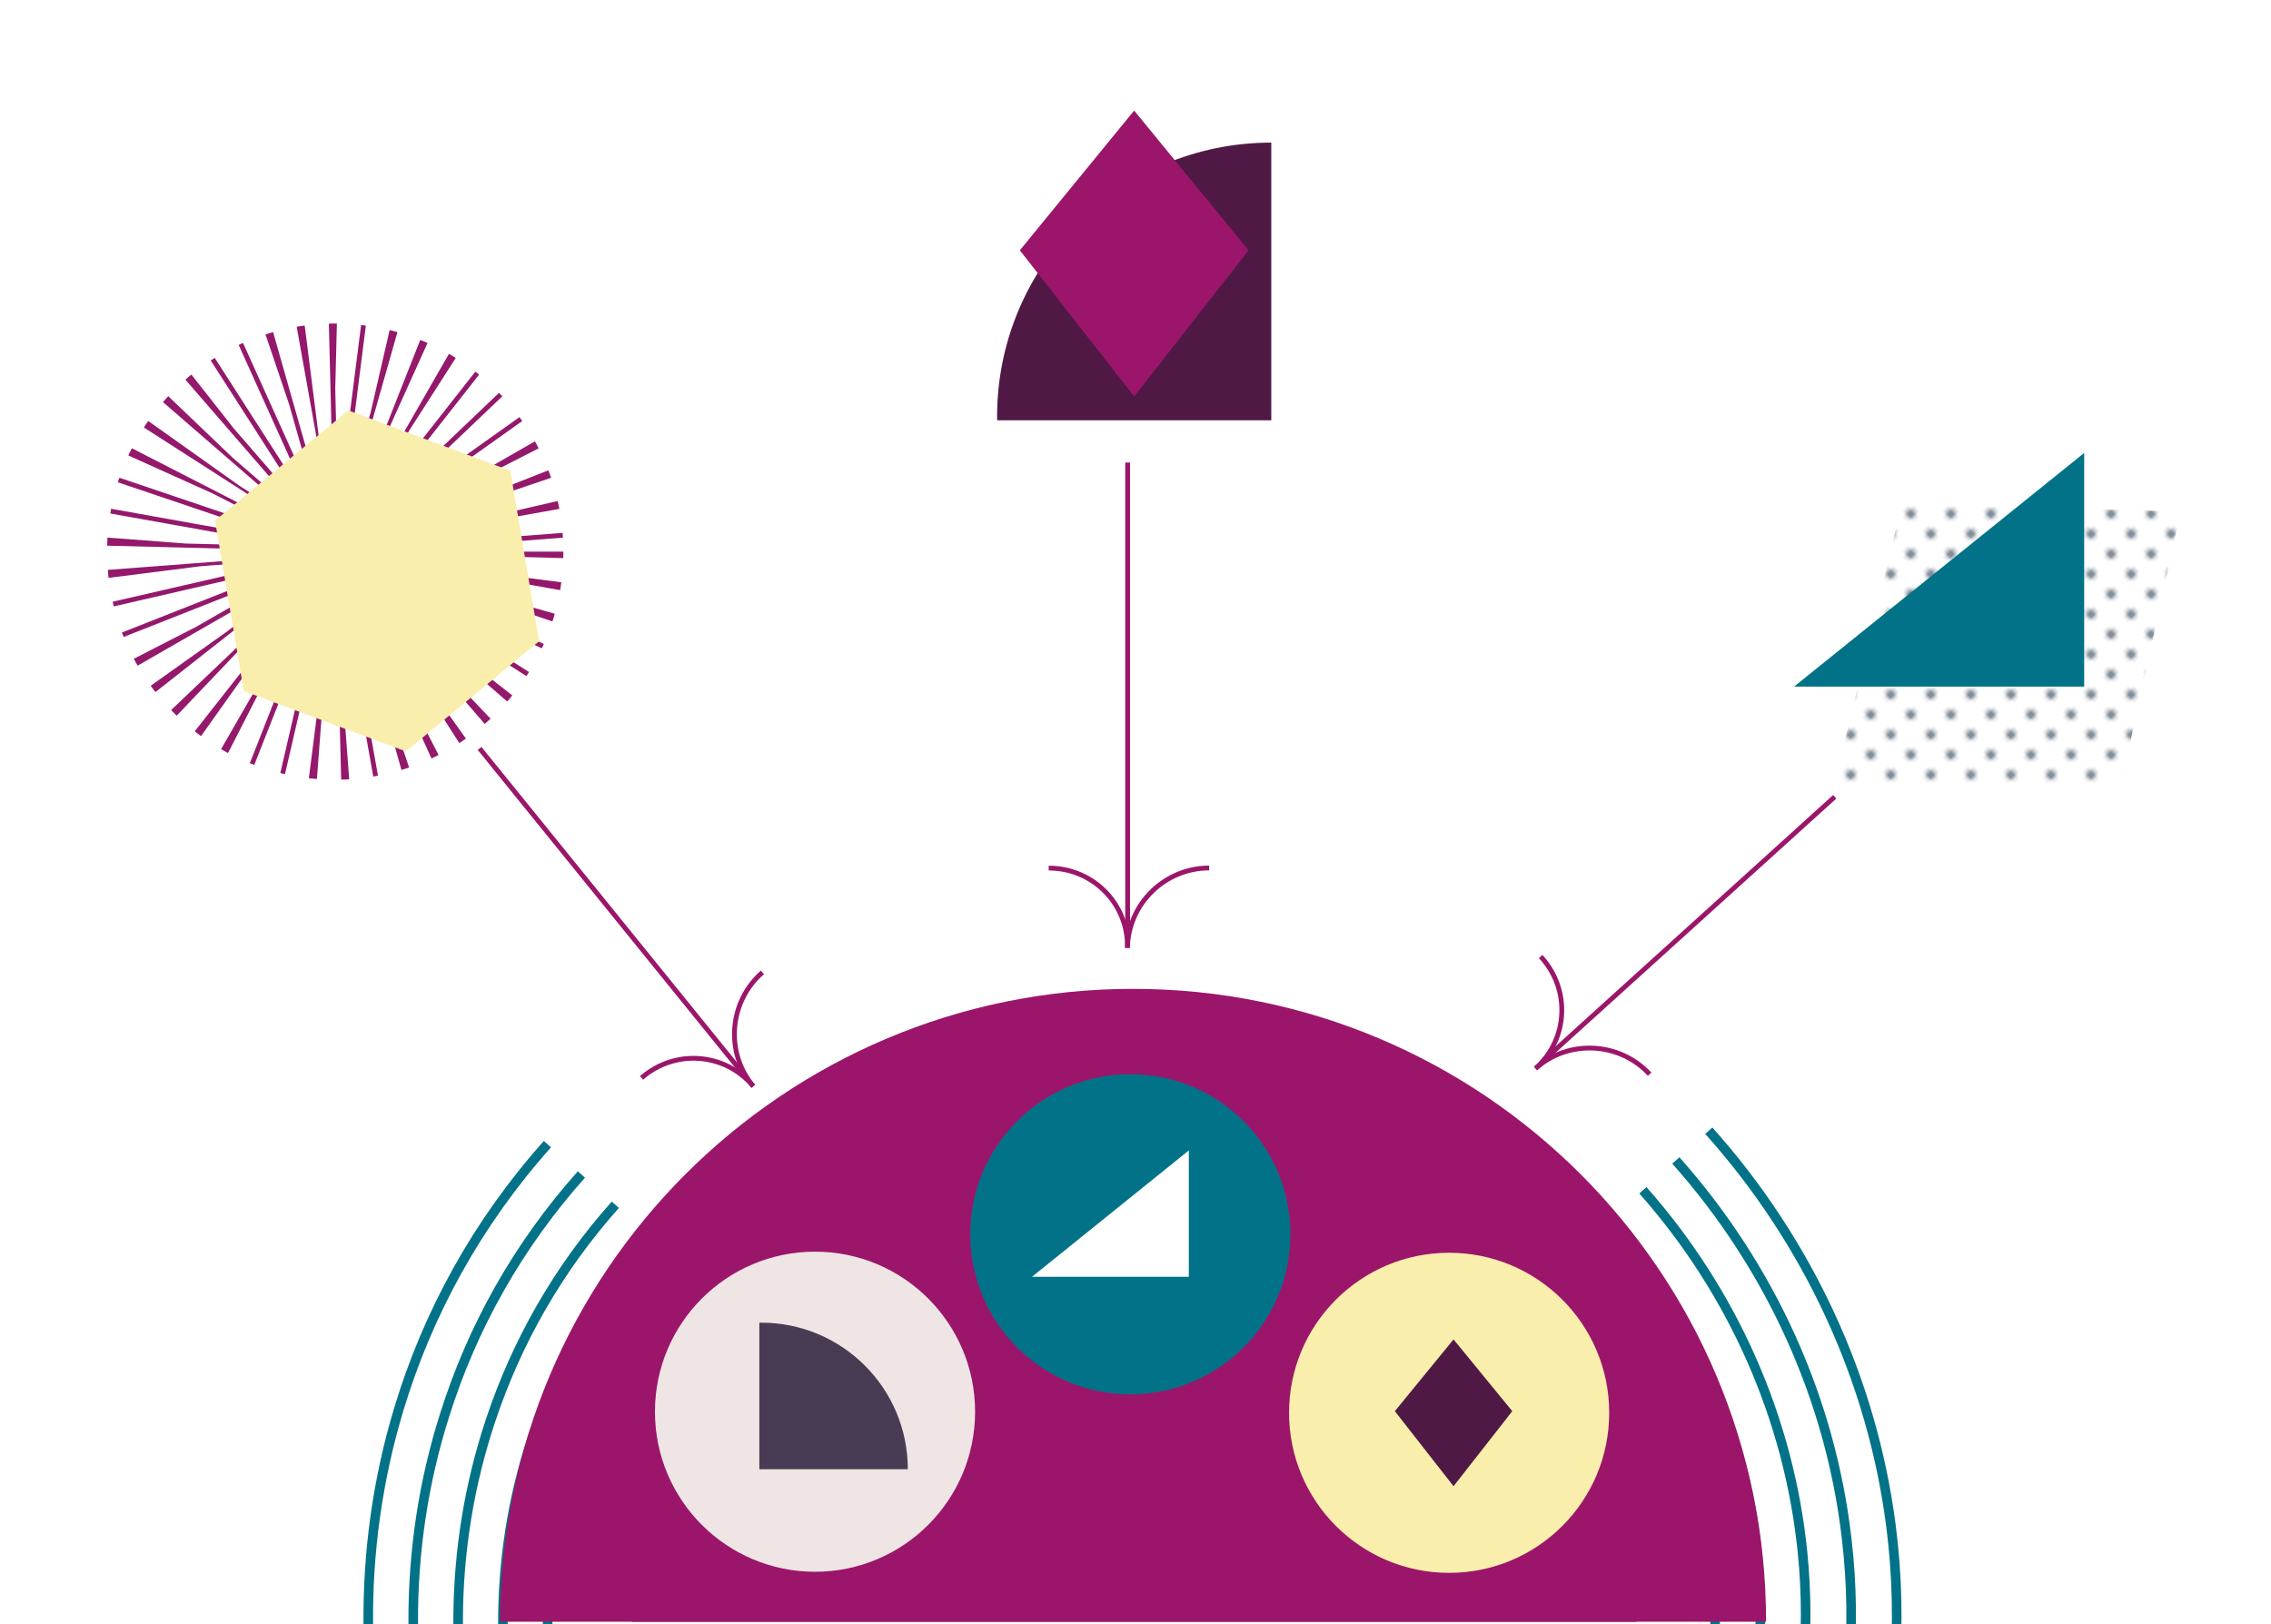 <?xml version="1.0" encoding="UTF-8"?>
<svg xmlns="http://www.w3.org/2000/svg" xmlns:xlink="http://www.w3.org/1999/xlink" id="Layer_1" data-name="Layer 1" viewBox="0 0 474 339">
  <defs>
    <style>
      .cls-1 {
        fill: url(#New_Pattern_5);
      }

      .cls-1, .cls-2, .cls-3, .cls-4, .cls-5, .cls-6, .cls-7, .cls-8, .cls-9, .cls-10 {
        stroke-width: 0px;
      }

      .cls-2, .cls-11, .cls-12, .cls-13 {
        fill: none;
      }

      .cls-11 {
        stroke: #94186b;
        stroke-dasharray: 0 0 0 0 0 0 1 3.7 1 3.7 1 3.7;
        stroke-width: 27px;
      }

      .cls-11, .cls-12, .cls-13 {
        stroke-miterlimit: 10;
      }

      .cls-12 {
        stroke: #017287;
        stroke-width: 2px;
      }

      .cls-13 {
        stroke: #9b166a;
      }

      .cls-3 {
        fill: #f9eeac;
      }

      .cls-4 {
        fill: #473c53;
      }

      .cls-5 {
        fill: #501945;
      }

      .cls-6 {
        fill: #828e99;
      }

      .cls-7 {
        fill: #9b166a;
      }

      .cls-8 {
        fill: #fff;
      }

      .cls-9 {
        fill: #efe5e4;
      }

      .cls-10 {
        fill: #017287;
      }
    </style>
    <pattern id="New_Pattern_5" data-name="New Pattern 5" x="0" y="0" width="7.87" height="7.87" patternTransform="translate(-8414.63 -869.22) rotate(45.07) scale(.74) skewX(.14)" patternUnits="userSpaceOnUse" viewBox="0 0 7.87 7.87">
      <g>
        <rect class="cls-2" width="7.87" height="7.87"></rect>
        <circle class="cls-6" cx="3.94" cy="3.94" r="1.44"></circle>
      </g>
    </pattern>
  </defs>
  <g>
    <path class="cls-12" d="M114.26,238.84c-14.68,16.44-24.98,35.32-31,55.25-8.89,29.41-8.46,61.13.96,90.74"></path>
    <path class="cls-12" d="M121.35,245.17c-13.35,14.96-22.83,32.07-28.52,50.14-8.9,28-8.72,58.35.22,86.67"></path>
    <path class="cls-12" d="M128.43,251.49c-12.03,13.48-20.65,28.83-26.05,45.04-8.86,26.61-8.98,55.58-.53,82.6"></path>
    <path class="cls-12" d="M135.52,257.81c-10.7,11.99-18.54,25.57-23.57,39.93-8.92,25.18-9.24,52.8-1.27,78.53"></path>
    <path class="cls-12" d="M142.6,264.14c-9.38,10.51-16.39,22.33-21.1,34.83-8.94,23.77-9.5,50.02-2.02,74.46"></path>
  </g>
  <circle class="cls-11" cx="69.97" cy="115.15" r="34.12"></circle>
  <g>
    <path class="cls-12" d="M389,381.54c6.66-21.01,8.34-42.45,5.67-63.1-3.93-30.48-17.3-59.24-38.01-82.41"></path>
    <path class="cls-12" d="M379.94,378.67c6.06-19.11,7.71-38.6,5.5-57.43-3.34-29.19-15.92-56.81-35.66-79"></path>
    <path class="cls-12" d="M370.89,375.8c5.46-17.22,7.04-34.76,5.33-51.75-2.81-27.91-14.55-54.39-33.32-75.58"></path>
    <path class="cls-12" d="M361.84,372.93c4.86-15.32,6.45-30.92,5.16-46.08-2.16-26.63-13.17-51.96-30.97-72.17"></path>
    <path class="cls-12" d="M352.79,370.06c4.26-13.43,5.82-27.08,5-40.41-1.57-25.35-11.8-49.53-28.63-68.76"></path>
  </g>
  <polygon class="cls-7" points="202.47 294.27 178.71 324.61 154.97 294.27 178.71 265.24 202.47 294.27"></polygon>
  <path class="cls-7" d="M368.62,338.54H104.37c0-72.97,59.15-132.12,132.12-132.12,72.97,0,132.12,59.16,132.12,132.12Z"></path>
  <g>
    <path class="cls-13" d="M159.13,202.99c-6.97,6.08-7.82,16.72-1.9,23.77"></path>
    <path class="cls-13" d="M133.9,225.01c6.97-6.08,17.41-5.3,23.33,1.74"></path>
  </g>
  <g>
    <path class="cls-13" d="M344.31,224.24c-6.28-6.79-16.94-7.32-23.81-1.2"></path>
    <path class="cls-13" d="M321.56,199.67c6.28,6.78,5.81,17.25-1.06,23.37"></path>
  </g>
  <g>
    <path class="cls-13" d="M252.37,181.19c-9.25,0-16.88,7.47-17.05,16.67"></path>
    <path class="cls-13" d="M218.88,181.21c9.25,0,16.61,7.44,16.44,16.64"></path>
  </g>
  <path class="cls-7" d="M341.55,338.54h-209.65c0-57.89,46.92-104.82,104.82-104.82,57.89,0,104.82,46.93,104.82,104.82Z"></path>
  <circle class="cls-9" cx="170.11" cy="294.69" r="33.41"></circle>
  <circle class="cls-10" cx="235.92" cy="257.65" r="33.41"></circle>
  <circle class="cls-3" cx="302.46" cy="294.92" r="33.41"></circle>
  <polygon class="cls-5" points="315.64 294.58 303.38 310.24 291.13 294.58 303.38 279.6 315.64 294.58"></polygon>
  <polygon class="cls-8" points="248.13 266.53 215.39 266.53 248.13 240.15 248.13 266.53"></polygon>
  <rect class="cls-2" y="41" width="472.99" height="297.54"></rect>
  <path class="cls-13" d="M100.1,156.23c18.39,22.71,36.79,45.43,55.18,68.14"></path>
  <polygon class="cls-3" points="72.7 85.68 44.88 108.67 50.89 144.26 84.71 156.85 112.52 133.86 106.52 98.27 72.7 85.68"></polygon>
  <polygon class="cls-1" points="442.72 163.63 382.94 163.37 396.97 105.27 455.15 106.77 442.72 163.63"></polygon>
  <polygon class="cls-10" points="435.01 143.33 374.45 143.33 435.01 94.55 435.01 143.33"></polygon>
  <path class="cls-13" d="M322,221.51c20.31-18.39,40.63-36.79,60.94-55.18"></path>
  <path class="cls-5" d="M265.34,29.77c-31.6,0-57.23,25.62-57.23,57.23,0,.25.02.49.02.74h57.21s0-57.96,0-57.96Z"></path>
  <polygon class="cls-7" points="260.6 52.25 236.72 82.75 212.86 52.25 236.72 23.08 260.6 52.25"></polygon>
  <path class="cls-4" d="M189.48,306.7c0-16.9-13.7-30.6-30.6-30.6-.13,0-.26,0-.39.01v30.59s30.99,0,30.99,0Z"></path>
  <path class="cls-13" d="M235.36,96.56c0,32.47,0,64.94,0,97.41"></path>
</svg>
